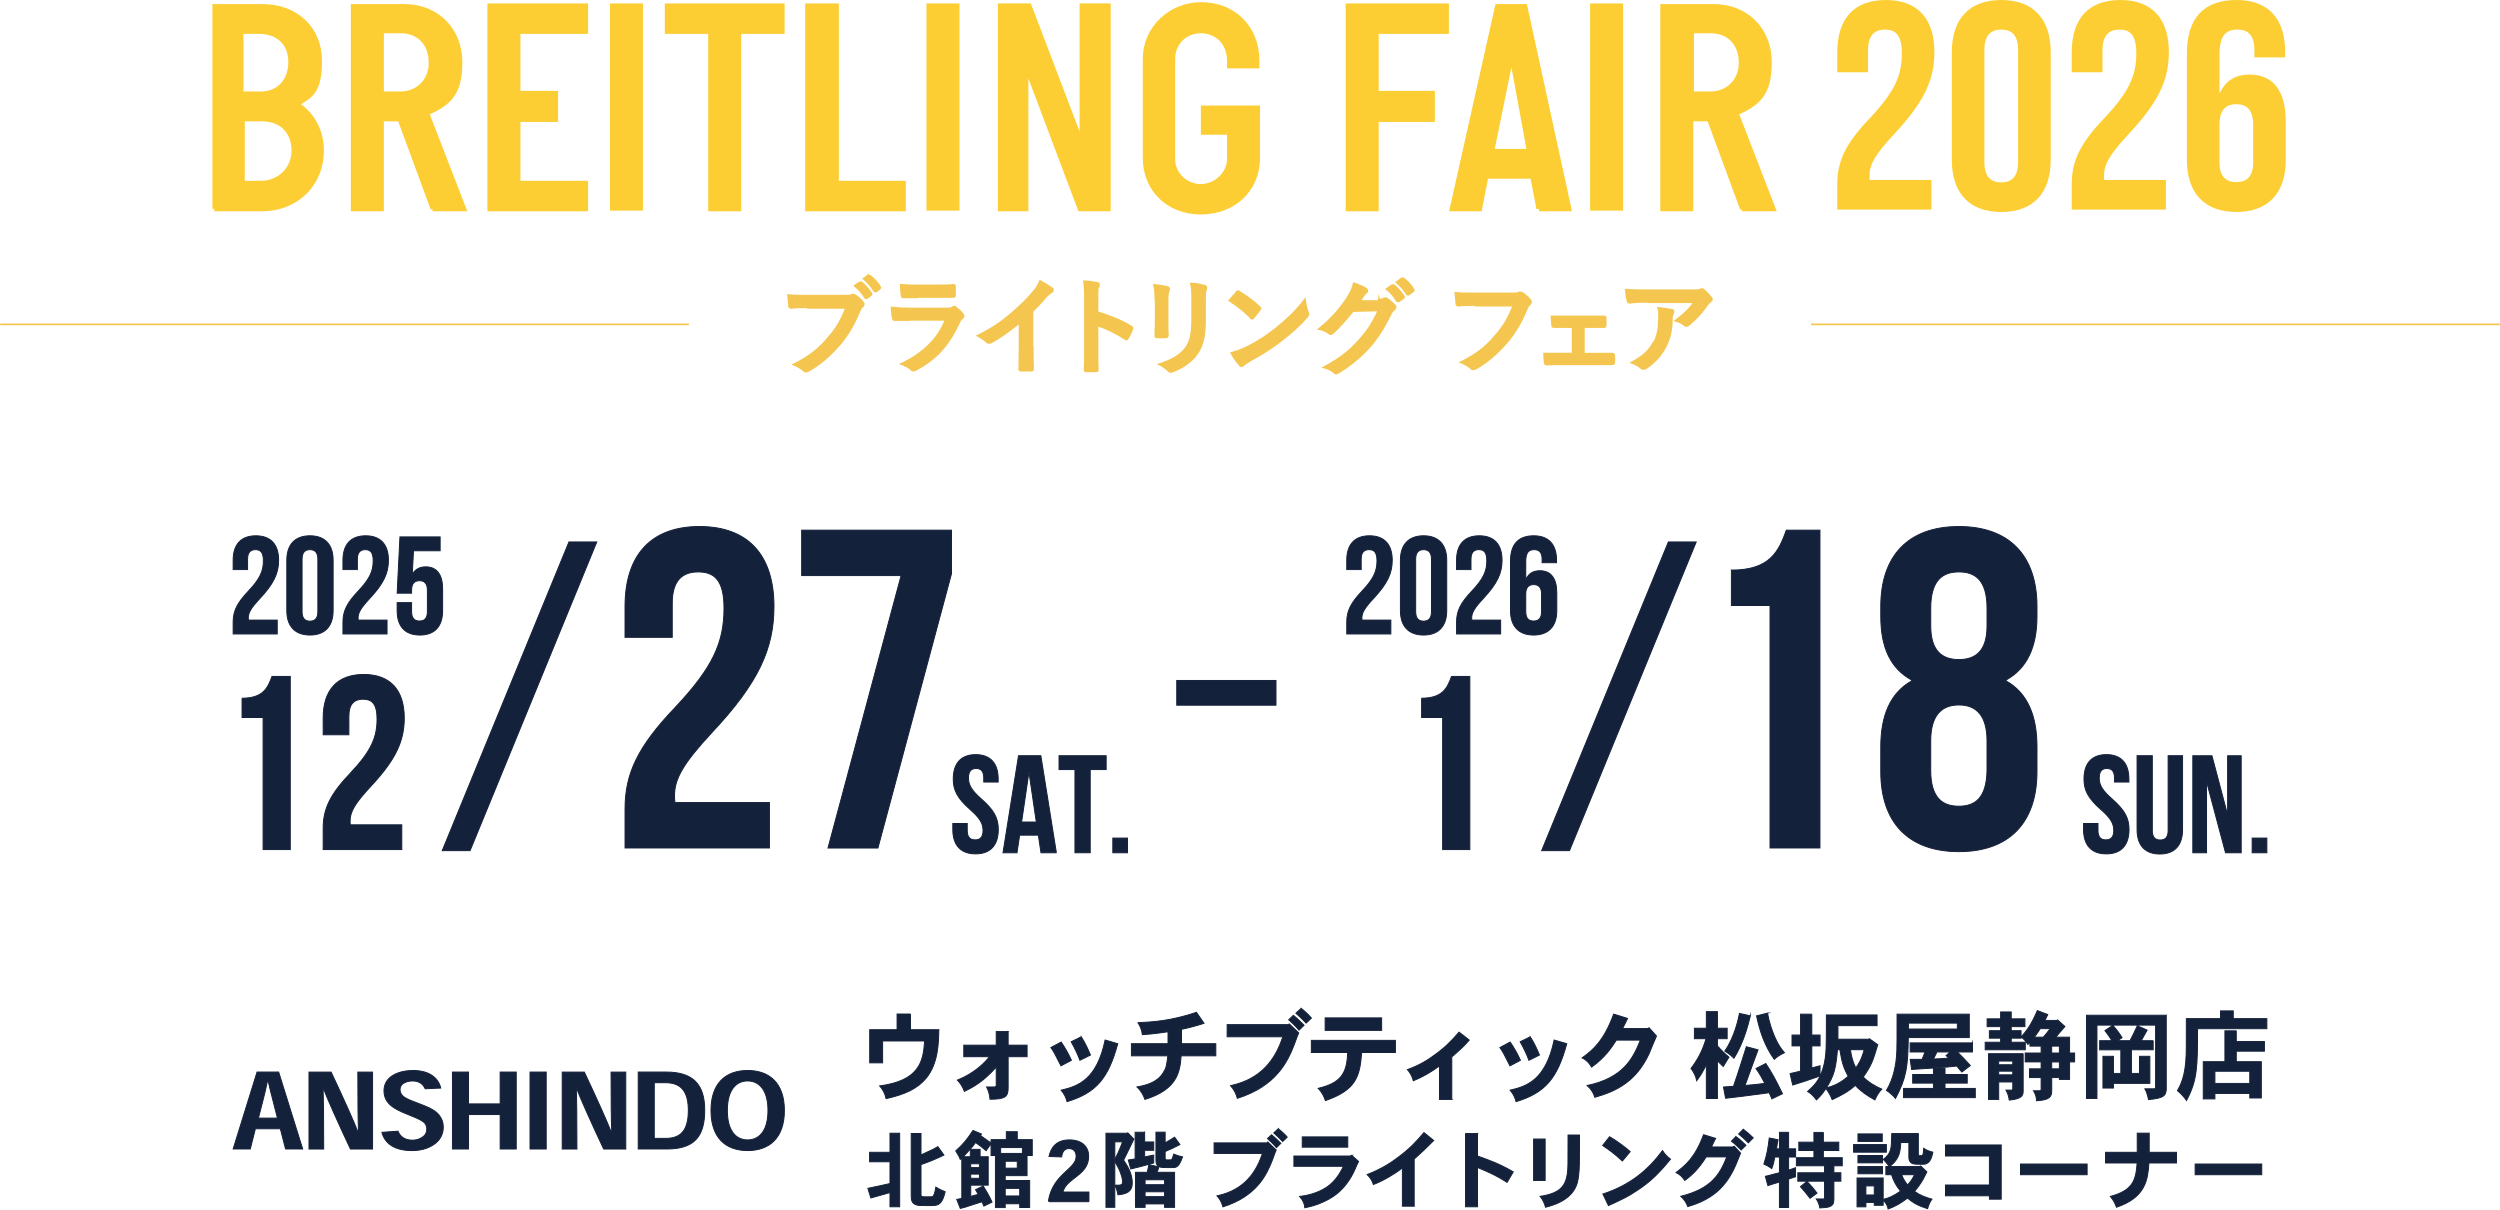 <?xml version="1.0" encoding="UTF-8"?><svg id="_レイヤー_2" xmlns="http://www.w3.org/2000/svg" viewBox="0 0 1268.62 613.86"><defs><style>.cls-1{fill:#f4c64f;}.cls-1,.cls-2{stroke:#f4c64f;stroke-width:.9px;}.cls-1,.cls-3,.cls-4{stroke-miterlimit:10;}.cls-2{fill:none;stroke-linecap:round;stroke-linejoin:round;}.cls-3{fill:#14213a;stroke:#14213a;stroke-width:.5px;}.cls-5,.cls-4{fill:#fcce34;}.cls-4{stroke:#fcce34;stroke-width:2.5px;}</style></defs><g id="_レイヤー_2-2"><path class="cls-3" d="M122.83,354.3c10.67,0,13.05-5.15,15.18-11.04h9.29v87.84h-13.8v-67.01h-10.67v-9.79Z"/><path class="cls-3" d="M184.19,354.8c-4.39,0-7.15,2.38-7.15,8.66v9.41h-13.05v-8.53c0-14.05,7.03-22.09,20.58-22.09s20.58,8.03,20.58,22.09c0,11.67-4.27,21.08-17.07,34.76-8.16,8.78-10.42,12.92-10.42,17.57,0,.63,0,1.25.13,1.88h26.1v12.55h-39.9v-10.79c0-9.79,3.51-17.19,13.8-27.98,10.54-11.17,13.55-18.07,13.55-27.48,0-7.91-2.76-10.04-7.15-10.04Z"/><path class="cls-3" d="M129.64,278.91c-2.46,0-4.01,1.34-4.01,4.85v5.28h-7.32v-4.78c0-7.88,3.94-12.38,11.54-12.38s11.54,4.5,11.54,12.38c0,6.54-2.39,11.82-9.57,19.49-4.57,4.92-5.84,7.25-5.84,9.85,0,.35,0,.7.07,1.06h14.63v7.04h-22.37v-6.05c0-5.49,1.97-9.64,7.74-15.69,5.91-6.26,7.6-10.13,7.6-15.41,0-4.43-1.55-5.63-4.01-5.63Z"/><path class="cls-3" d="M145.54,284.26c0-7.88,4.15-12.38,11.75-12.38s11.75,4.5,11.75,12.38v25.61c0,7.88-4.15,12.38-11.75,12.38s-11.75-4.5-11.75-12.38v-25.61ZM153.28,310.36c0,3.52,1.55,4.85,4.01,4.85s4.01-1.34,4.01-4.85v-26.59c0-3.52-1.55-4.85-4.01-4.85s-4.01,1.34-4.01,4.85v26.59Z"/><path class="cls-3" d="M185.36,278.91c-2.46,0-4.01,1.34-4.01,4.85v5.28h-7.32v-4.78c0-7.88,3.94-12.38,11.54-12.38s11.54,4.5,11.54,12.38c0,6.54-2.39,11.82-9.57,19.49-4.57,4.92-5.84,7.25-5.84,9.85,0,.35,0,.7.07,1.06h14.63v7.04h-22.37v-6.05c0-5.49,1.97-9.64,7.74-15.69,5.91-6.26,7.6-10.13,7.6-15.41,0-4.43-1.55-5.63-4.01-5.63Z"/><path class="cls-3" d="M208.86,305.79v4.57c0,3.52,1.55,4.78,4.01,4.78s4.01-1.27,4.01-4.78v-10.83c0-3.52-1.55-4.85-4.01-4.85s-4.01,1.34-4.01,4.85v1.48h-7.32l1.41-28.56h20.4v7.03h-13.51l-.63,11.75h.14c1.41-2.32,3.59-3.59,6.68-3.59,5.7,0,8.58,4.01,8.58,11.26v10.97c0,7.88-3.94,12.38-11.54,12.38s-11.54-4.5-11.54-12.38v-4.08h7.32Z"/><path class="cls-3" d="M354.26,290.22c-8.06,0-13.13,4.38-13.13,15.9v17.28h-23.96v-15.67c0-25.81,12.9-40.55,37.79-40.55s37.79,14.75,37.79,40.55c0,21.43-7.83,38.71-31.34,63.82-14.98,16.13-19.12,23.73-19.12,32.26,0,1.15,0,2.3.23,3.46h47.93v23.04h-73.27v-19.82c0-17.97,6.45-31.57,25.34-51.38,19.35-20.51,24.88-33.18,24.88-50.46,0-14.52-5.07-18.43-13.13-18.43Z"/><path class="cls-3" d="M482.83,269.03v22.12l-37.33,139.17h-25.34l37.1-138.25h-50.46v-23.04h76.03Z"/><path class="cls-3" d="M721.39,354.3c10.67,0,13.05-5.15,15.18-11.04h9.29v87.84h-13.8v-67.01h-10.67v-9.79Z"/><path class="cls-3" d="M694.74,278.91c-2.46,0-4.01,1.34-4.01,4.85v5.28h-7.32v-4.78c0-7.88,3.94-12.38,11.54-12.38s11.54,4.5,11.54,12.38c0,6.54-2.39,11.82-9.57,19.49-4.57,4.92-5.84,7.25-5.84,9.85,0,.35,0,.7.07,1.06h14.63v7.04h-22.37v-6.05c0-5.49,1.97-9.64,7.74-15.69,5.91-6.26,7.6-10.13,7.6-15.41,0-4.43-1.55-5.63-4.01-5.63Z"/><path class="cls-3" d="M710.64,284.26c0-7.88,4.15-12.38,11.75-12.38s11.75,4.5,11.75,12.38v25.61c0,7.88-4.15,12.38-11.75,12.38s-11.75-4.5-11.75-12.38v-25.61ZM718.38,310.36c0,3.52,1.55,4.85,4.01,4.85s4.01-1.34,4.01-4.85v-26.59c0-3.52-1.55-4.85-4.01-4.85s-4.01,1.34-4.01,4.85v26.59Z"/><path class="cls-3" d="M750.46,278.91c-2.46,0-4.01,1.34-4.01,4.85v5.28h-7.32v-4.78c0-7.88,3.94-12.38,11.54-12.38s11.54,4.5,11.54,12.38c0,6.54-2.39,11.82-9.57,19.49-4.57,4.92-5.84,7.25-5.84,9.85,0,.35,0,.7.07,1.06h14.63v7.04h-22.37v-6.05c0-5.49,1.97-9.64,7.74-15.69,5.91-6.26,7.6-10.13,7.6-15.41,0-4.43-1.55-5.63-4.01-5.63Z"/><path class="cls-3" d="M766.5,284.68c0-8.3,3.8-12.8,11.82-12.8,7.6,0,11.54,4.5,11.54,12.38v1.27h-7.32v-1.76c0-3.52-1.55-4.85-4.01-4.85-2.74,0-4.29,1.34-4.29,6.05v8.93h.14c1.34-2.81,3.59-4.29,7.03-4.29,5.7,0,8.58,4.01,8.58,11.26v9c0,7.88-4.15,12.38-11.75,12.38s-11.75-4.5-11.75-12.38v-25.19ZM774.24,301.5v8.86c0,3.52,1.55,4.78,4.01,4.78s4.01-1.27,4.01-4.78v-8.86c0-3.52-1.55-4.85-4.01-4.85s-4.01,1.34-4.01,4.85Z"/><path class="cls-3" d="M846.61,275.01h14.13s-64.3,156.64-64.3,156.64h-14.13s64.3-156.64,64.3-156.64Z"/><path class="cls-3" d="M288.71,275.01h14.13s-64.3,156.64-64.3,156.64h-14.13s64.3-156.64,64.3-156.64Z"/><path class="cls-3" d="M878.6,289.3c19.59,0,23.96-9.45,27.88-20.28h17.05v161.29h-25.34v-123.04h-19.59v-17.97Z"/><path class="cls-3" d="M994.03,432.16c-25.58,0-39.63-14.75-39.63-40.55v-12.67c0-15.44,4.61-27.19,15.67-33.41v-.46c-10.6-5.76-15.67-16.36-15.67-32.26v-5.07c0-25.81,14.06-40.55,39.63-40.55s39.63,14.75,39.63,40.55v5.07c0,15.9-5.3,26.5-15.67,32.26v.46c11.06,6.22,15.67,17.97,15.67,33.41v12.67c0,25.81-14.06,40.55-39.63,40.55ZM979.75,317.64c0,12.9,5.99,17.05,14.29,17.05s14.28-4.15,14.28-17.05v-8.99c0-14.52-6.22-18.43-14.28-18.43s-14.29,3.92-14.29,18.43v8.99ZM994.03,409.11c8.06,0,14.05-3.92,14.28-18.2v-14.98c0-12.67-5.3-18.2-14.28-18.2s-14.29,5.53-14.29,18.2v14.98c0,14.29,6.22,18.2,14.29,18.2Z"/><path class="cls-3" d="M597.14,345.3h50.35v12.55h-50.35v-12.55Z"/><path class="cls-3" d="M495.12,382.93c7.53,0,11.4,4.5,11.4,12.38v1.55h-7.32v-2.04c0-3.52-1.41-4.85-3.87-4.85s-3.87,1.34-3.87,4.85,1.55,6.26,6.61,10.69c6.47,5.7,8.51,9.78,8.51,15.41,0,7.88-3.94,12.38-11.54,12.38s-11.54-4.5-11.54-12.38v-3.03h7.32v3.52c0,3.52,1.55,4.78,4.01,4.78s4.01-1.27,4.01-4.78-1.55-6.26-6.61-10.69c-6.47-5.7-8.51-9.78-8.51-15.41,0-7.88,3.87-12.38,11.4-12.38Z"/><path class="cls-3" d="M536.06,432.73h-7.81l-1.34-8.93h-9.5l-1.34,8.93h-7.1l7.88-49.24h11.33l7.88,49.24ZM518.41,417.12h7.46l-3.66-24.9h-.14l-3.66,24.9Z"/><path class="cls-3" d="M537.4,383.49h23.92v7.03h-8.09v42.21h-7.74v-42.21h-8.09v-7.03Z"/><path class="cls-3" d="M572.16,425.28v7.46h-7.46v-7.46h7.46Z"/><path class="cls-3" d="M1068.91,382.93c7.53,0,11.4,4.5,11.4,12.38v1.55h-7.32v-2.04c0-3.52-1.41-4.85-3.87-4.85s-3.87,1.34-3.87,4.85,1.55,6.26,6.61,10.69c6.47,5.7,8.51,9.78,8.51,15.41,0,7.88-3.94,12.38-11.54,12.38s-11.54-4.5-11.54-12.38v-3.03h7.32v3.52c0,3.52,1.55,4.78,4.01,4.78s4.01-1.27,4.01-4.78-1.55-6.26-6.61-10.69c-6.47-5.7-8.51-9.78-8.51-15.41,0-7.88,3.87-12.38,11.4-12.38Z"/><path class="cls-3" d="M1092.19,383.49v37.99c0,3.52,1.55,4.78,4.01,4.78s4.01-1.27,4.01-4.78v-37.99h7.32v37.5c0,7.88-3.94,12.38-11.54,12.38s-11.54-4.5-11.54-12.38v-37.5h7.74Z"/><path class="cls-3" d="M1119.84,397.07h-.14v35.67h-6.96v-49.24h9.71l7.81,29.48h.14v-29.48h6.89v49.24h-7.95l-9.5-35.67Z"/><path class="cls-3" d="M1150.31,425.28v7.46h-7.46v-7.46h7.46Z"/><path class="cls-3" d="M129.6,572.78l-2.6,10.28h-8.69l12.13-39.05h10.97l12.19,39.05h-8.69l-2.65-10.28h-12.66ZM138.39,558c-.74-2.97-1.54-5.78-2.28-9.32h-.42c-.69,3.5-1.43,6.46-2.17,9.38l-2.38,9.32h9.64l-2.38-9.38Z"/><path class="cls-3" d="M181.95,574.64c-.27-5.3-.37-15.58-.37-30.62h7.47v39.05h-11.23c-7.1-15.15-11.66-25.43-13.67-30.62h-.21c.21,5.25.32,15.52.32,30.62h-7.47v-39.05h11.23c7.1,15.05,11.66,25.38,13.72,30.62h.21Z"/><path class="cls-3" d="M215.76,552.49c-.9-2.01-2.7-3.97-6.41-3.97-1.85,0-3.71.53-4.87,1.38-.95.74-1.48,1.75-1.48,3.02,0,1.75,1.01,3.23,2.81,4.24,1.8,1.01,3.39,1.59,7.47,3.13,3.87,1.48,6.15,2.54,8,4.03,2.01,1.7,3.66,4.19,3.66,7.63,0,2.91-1.11,5.88-3.76,8.05-2.54,2.07-6.41,3.87-12.08,3.87-9.38,0-13.93-3.97-15.31-9.27l8.16-.58c1.01,2.49,3.23,4.56,7.26,4.56,2.7,0,4.5-.95,5.72-1.96,1.11-.9,1.64-2.23,1.64-3.6,0-1.96-.85-3.29-2.38-4.19-1.38-.9-3.13-1.64-7.05-3.23-4.08-1.64-6.52-2.81-8.37-4.29-1.96-1.54-3.92-3.92-3.92-7.74,0-2.81,1.11-5.35,3.55-7.21,2.54-1.85,6.15-3.13,11.28-3.13,8.16,0,12.72,3.76,13.99,8.9l-7.89.37Z"/><path class="cls-3" d="M261.96,583.06h-8.16v-17.48h-16.05v17.48h-8.16v-39.05h8.16v16.16h16.05v-16.16h8.16v39.05Z"/><path class="cls-3" d="M268.96,583.06v-39.05h8.21v39.05h-8.21Z"/><path class="cls-3" d="M310.45,574.64c-.27-5.3-.37-15.58-.37-30.62h7.47v39.05h-11.23c-7.1-15.15-11.66-25.43-13.67-30.62h-.21c.21,5.25.32,15.52.32,30.62h-7.47v-39.05h11.23c7.1,15.05,11.66,25.38,13.72,30.62h.21Z"/><path class="cls-3" d="M323.86,583.06v-39.05h14.25c13.46,0,19.5,6.2,19.5,19.34s-5.09,19.71-19.23,19.71h-14.52ZM337.9,577.66c7.36,0,11.39-3.81,11.39-14.15,0-8.74-2.97-14.09-11.5-14.09h-5.78v28.24h5.88Z"/><path class="cls-3" d="M360.79,563.46c0-13.93,7.63-20.24,18.6-20.24s18.65,6.3,18.65,20.29-7.68,20.35-18.65,20.35-18.6-6.31-18.6-20.35v-.05ZM379.33,548.52c-5.25,0-10.23,3.87-10.23,14.99s4.98,14.94,10.28,14.94,10.33-3.87,10.33-14.94-5.03-14.99-10.33-14.99h-.05Z"/><path class="cls-3" d="M462.02,514.54v7.98h14.39c-.15,7.04-.35,16.95-6.26,24.39-4.48,5.52-10.99,8.47-20.5,10.59-.49-2.32-1.58-4.63-3.25-6.45,19.8-2.66,22.22-12.02,22.76-22.81h-21.28v11.09h-6.55v-16.8h13.89v-7.98h6.8Z"/><path class="cls-3" d="M511.58,523.46v6.9h9.61v5.86h-9.61v15.91c0,4.53-1.72,5.67-9.21,5.67-.15-2.17-.69-4.19-1.72-6.21h3.84c.79,0,1.04-.39,1.04-.99v-9.11c-6.01,6.8-11.13,9.95-16.16,12.32-.74-1.97-1.87-4.04-3.55-5.71,8.87-3.55,14.04-9.02,16.31-11.87h-13.06v-5.86h16.46v-6.9h6.06Z"/><path class="cls-3" d="M538.48,528.78c2.02,2.91,3.7,5.96,5.22,9.26l-5.32,2.81c-3.3-6.55-3.7-7.34-5.12-9.26l5.22-2.81ZM567.2,529.62c-4.73,17.49-10.89,24.93-25.72,29.41-.54-1.97-1.28-3.79-3.01-5.81,8.42-1.97,18.08-5.12,22.32-25.47l6.4,1.87ZM548.68,526.12c1.92,2.96,3.35,6.11,4.68,9.26l-5.37,2.66c-1.13-2.96-1.82-4.63-4.43-9.41l5.12-2.51Z"/><path class="cls-3" d="M599.57,529.62h17.39v6.16h-17.59c-.59,8.13-1.92,17.05-18.38,22.12-.69-2.02-1.92-4.38-4.04-6.31,5.17-.99,10.49-2.41,13.45-7.44,1.43-2.31,1.58-3.25,2.22-8.37h-18.48v-6.16h18.57v-6.06c-2.17.34-7.14,1.08-13.01,1.48-.25-2.17-1.03-4.24-2.22-6.06,8.18-.44,16.7-.94,29.66-5.27l3.84,5.57c-3.79,1.23-7.69,2.27-11.43,3.05v7.29Z"/><path class="cls-3" d="M654.25,519.57l4.78,4.58c-.49.89-1.87,4.98-2.22,5.81-3.5,8.97-9.26,21.14-28.92,27.39-.64-2.27-1.58-4.38-3.45-6.45,3.7-.84,12.27-2.81,19.16-10.94,3.4-4.04,5.72-8.82,7.39-13.84h-28.28v-6.16h30.99l.54-.39ZM659.18,522.77c-1.38-1.72-3.35-3.6-5.22-5.32l2.36-2.22c1.92,1.53,3.74,3.3,5.42,5.03l-2.56,2.51ZM660.26,511.69c1.82,1.43,3.7,3.15,5.22,4.93l-2.66,2.56c-1.53-1.63-3.4-3.4-5.22-5.02l2.66-2.46Z"/><path class="cls-3" d="M708.1,527.94v6.16h-17.14c-.84,12.27-2.96,19.07-18.38,24.39-.69-2.12-1.87-4.38-3.65-6.21,11.08-2.66,14.63-7.14,14.93-18.18h-18.43v-6.16h42.66ZM701.11,516.51v6.36h-28.67v-6.36h28.67Z"/><path class="cls-3" d="M736.72,557.9h-6.26v-17c-4.29,3.1-8.18,5.42-13.25,7.54-.49-1.87-1.48-3.94-3.01-5.67,6.7-2.46,10.59-4.98,15.62-8.77,2.96-2.27,5.91-4.83,10.59-10.25l5.17,4.04c-2.56,3.01-5.57,5.71-8.87,8.52v21.58Z"/><path class="cls-3" d="M766.33,528.78c2.02,2.91,3.7,5.96,5.22,9.26l-5.32,2.81c-3.3-6.55-3.7-7.34-5.12-9.26l5.22-2.81ZM795.05,529.62c-4.73,17.49-10.89,24.93-25.72,29.41-.54-1.97-1.28-3.79-3.01-5.81,8.42-1.97,18.08-5.12,22.32-25.47l6.4,1.87ZM776.53,526.12c1.92,2.96,3.35,6.11,4.68,9.26l-5.37,2.66c-1.13-2.96-1.82-4.63-4.43-9.41l5.12-2.51Z"/><path class="cls-3" d="M836.04,521.93l.79-.39,3.74,4.19c-.69,1.38-3.2,7.69-3.74,8.97-6.31,13.45-15.62,18.82-27.54,22.12-.59-2.12-1.97-4.29-3.89-5.96,18.57-3.94,23.35-13.94,27-23.06h-12.17c-2.51,3.84-5.62,8.72-12.56,13.7-1.03-1.82-2.56-3.6-4.83-4.68,5.62-3.99,11.18-8.92,16.01-22.22l7.05,2.22c-.79,1.63-1.58,3.3-2.51,5.12h12.66Z"/><path class="cls-3" d="M871.51,513.36v8.42h4.93v5.32h-4.93v3.6c1.72,2.07,3.84,4.09,5.86,5.76-.94,1.58-2.12,3.3-2.91,4.73-1.04-.94-2.02-1.92-2.96-2.96v19.21h-5.62v-17.19c-1.87,3.69-2.61,5.07-4.88,8.13-.39-2.27-1.72-4.68-2.91-6.21,3.2-4.14,5.81-8.82,7.64-15.08h-5.91v-5.32h6.06v-8.42h5.62ZM899.15,557.6l-1.38-3.1c-14.14,1.87-15.67,2.12-22.12,2.81l-1.08-5.71,5.07-.35c1.63-4.63,2.46-7.29,3.3-9.9.94-3.01,1.87-5.86,3.25-10.2l5.91,1.58c-.1.25-5.47,14.83-6.6,18.08,3.25-.25,6.7-.59,10.05-1.03-1.18-2.32-2.61-4.98-4.48-7.54l4.98-2.56c3.06,4.68,4.83,7.83,8.47,15.32l-5.37,2.61ZM888.21,515.48c-1.13,4.73-3.55,13.99-8.33,21.53-1.33-1.38-3.01-2.66-4.63-3.65,5.07-7.29,6.95-16.65,7.44-19.11l5.52,1.23ZM896.93,514.1c.69,3.99,2.17,9.26,4.83,14.53.74,1.43,1.63,3.06,3.74,5.57-1.82.84-3.7,1.97-5.17,3.35-4.93-6.95-7.39-14.44-8.97-22.07l5.57-1.38Z"/><path class="cls-3" d="M919.4,514.64v10.59h4.19v5.52h-4.19v11.18c1.28-.35,2.76-.79,4.19-1.13l-.05,5.22c-7.54,2.61-7.93,2.76-13.84,4.58l-1.33-5.81c1.97-.39,3.6-.84,5.32-1.28v-12.76h-4.34v-5.52h4.34v-10.59h5.71ZM952.85,530.16c-2.41,8.03-2.96,10.1-7.34,16.36,2.71,2.81,6.26,4.78,9.41,6.16-1.38,1.38-2.56,3.25-3.5,5.47-3.5-1.87-7.05-4.24-9.95-7.39-3.45,3.2-7.88,5.47-11.73,7.24-.64-1.68-1.43-3.25-3.15-5.67-1.53,2.31-2.86,3.99-4.83,5.81-1.13-1.58-2.56-3.1-4.48-4.29,4.29-3.84,6.6-6.55,8.38-13.84,1.13-5.47,1.13-7.44,1.13-24.98h25.72v5.42h-19.85v6.9h15.52l.44-.25,4.24,3.05ZM932.4,532.67c-.74,9.36-1.72,13.2-5.62,19.41,3.65-1.04,6.75-2.17,11.09-5.91-2.36-4.29-3.2-7.09-4.24-13.5h-1.23ZM939.01,532.67c.39,2.86.99,6.01,2.76,9.21,1.28-1.77,2.91-4.29,4.19-9.21h-6.95Z"/><path class="cls-3" d="M999.31,514.64v11.87h-30.94c-.25,14.78-.89,20.25-6.5,30.89-1.33-1.63-3.01-3.01-4.58-4.09,3.35-5.52,5.03-12.66,5.27-20.2.1-2.51.1-6.45.1-18.47h36.65ZM986.99,542.23v3.01h11.28v4.38h-11.28v2.71h15.37v4.68h-36.41v-4.68h15.17v-2.71h-10.54v-4.38h10.54v-3.01h5.86ZM968.42,519.17v3.01h24.83v-3.01h-24.83ZM1000.93,529.18v4.63h-7.69c2.76,2.71,3.79,3.74,6.6,6.9l-4.29,3.3c-.89-.94-1.72-2.02-2.56-3.05-4.63.54-7.29.74-10.15.89-3.65.25-7.54.49-12.81.84l-.69-5.12h6.01c.54-1.18.99-2.51,1.48-3.74h-7.54v-4.63h31.63ZM987.53,535.63l2.12-1.82h-6.75c-.54,1.08-1.08,2.31-1.77,3.6,2.51-.1,4.98-.25,7.78-.49l-1.38-1.28Z"/><path class="cls-3" d="M1020.59,513.51v3.5h6.95v3.94h-6.95v2.07h4.98v3.79h-4.98v2.07h7.14v3.84h-20.35v-3.84h7.83v-2.07h-5.71v-3.79h5.71v-2.07h-6.85v-3.94h6.85v-3.5h5.37ZM1026.65,534.69v18.67c0,2.17-.05,4.24-7.05,4.88-.3-2.02-.79-3.55-1.67-5.07h2.66c.54,0,.79-.25.79-.79v-3.35h-7.14v8.87h-5.17v-23.21h17.59ZM1014.23,538.44v1.87h7.14v-1.87h-7.14ZM1014.23,543.56v1.87h7.14v-1.87h-7.14ZM1043.69,517.8l.44-.25,3.7,3.35c-1.38,1.53-4.09,4.78-4.63,5.42h7v8.03h2.56v4.53h-2.56v8.87h-5.17v-.94h-3.89v6.7c0,3.01-.99,4.68-7.69,5.07,0-1.77-.64-3.55-1.53-5.07h3.05c.49,0,.79-.25.79-.64v-6.06h-5.91v-4.43h5.91v-3.5h-8.08v-4.53h8.08v-3.5h-5.67v-1.97l-1.04,1.13c-.89-1.48-1.97-2.71-3.4-3.79,3.01-3.5,5.07-6.16,8.18-13.4l5.32,2.02c-.44.99-1.04,2.12-1.43,2.96h5.96ZM1035.37,521.98c-.59.94-2.36,3.4-3.05,4.34h4.53c1.23-1.38,1.48-1.68,3.55-4.34h-5.03ZM1041.13,530.85v3.5h3.89v-3.5h-3.89ZM1041.13,538.88v3.5h3.89v-3.5h-3.89Z"/><path class="cls-3" d="M1099.27,515.18v37.34c-.15,3.5-1.18,4.73-9.02,5.47-.35-1.77-.89-3.84-1.82-5.47h4.68c.49,0,.74-.25.74-.79v-31.53h-29.76v37.25h-5.32v-42.27h40.5ZM1092.62,528.09v4.63h-11.04v11.97h4.09v-8.67h5.27v13.75h-18.48v2.36h-5.32v-16.11h5.32v8.67h3.75v-11.97h-10.74v-4.63h6.16c-.94-1.72-2.22-3.5-3.5-5.12l4.04-2.66c2.12,2.41,3.55,4.38,4.68,6.26l-2.36,1.53h6.4c1.33-2.56,2.51-4.98,3.7-7.59l4.98,2.22c-1.03,1.87-1.97,3.55-3.01,5.37h6.06Z"/><path class="cls-3" d="M1133.26,512.97v3.94h17.05v5.12h-35.18c0,19.41-.05,25.91-5.57,36.41-1.38-1.92-2.81-3.5-4.63-4.98,1.58-2.81,4.09-7.34,4.43-18.13.05-1.48.1-3.3.1-18.43h17.34v-3.94h6.45ZM1134.79,523.07v5.47h14.29v4.88h-14.29v5.32h12.71v18.43h-5.86v-2.31h-17.69v2.76h-5.91v-18.87h10.99v-15.67h5.76ZM1123.95,543.61v6.16h17.69v-6.16h-17.69Z"/><path class="cls-3" d="M456.54,575.06v37.3h-4.92v-7.19c-3.25.9-6.46,1.84-9.71,2.74l-1.5-4.88c1.58-.38,9.45-2.05,11.21-2.44v-11.04h-10.35v-4.83h10.35v-9.67h4.92ZM467.36,575.19v10.87c2.18-1.03,3.34-1.54,4.45-2.05,1.11-.47,2.14-.98,4.11-2.14l3.08,4.28c-5.6,2.61-6.25,2.87-11.64,4.83v15.1c0,.94.21,1.24,1.75,1.24h2.61c1.33,0,1.67,0,1.97-.56.64-1.11.94-2.87,1.2-4.36,1.63,1.03,3.08,1.71,4.75,2.35-1.58,6.46-3.38,7.02-7.1,7.02-5.99,0-6.12,0-7.23-.26-2.65-.64-2.91-2.74-2.91-4.36v-31.96h4.96Z"/><path class="cls-3" d="M488.06,587.68l-.77.64c-.6-1.58-1.33-2.82-2.31-4.28,4.32-3.85,6.03-6.33,8.77-10.39l4.28,1.8-.47.81c1.8,1.24,3.34,2.35,5.35,3.76v-1.71h7.74v-4.02h5.56v4.02h7.61v8.04h-2.65v10.22h-11.08v2.48h12.41v13.69h-5.05v-1.88h-7.36v1.93h-4.96v-26.44h-2.22v-5.99l-2.52,3.55c-1.88-1.67-3.72-3.04-5.35-4.15-1.8,2.44-1.93,2.57-6.2,7.23h3.55v-3.76h4.96v3.76h4.11v14.42h-8.86v5.69c1.37-.34,2.87-.73,3.81-1.03l-1.37-2.35,3.89-1.88c1.33,2.14,2.87,4.62,4.49,8.17l-4.15,2.01-.98-2.18c-2.14.68-3.34,1.07-4.32,1.37-4.41,1.46-4.92,1.63-6.67,2.01l-1.8-4.58,2.57-.51v-20.45ZM492.59,590.55v1.93h4.41v-1.93h-4.41ZM492.59,595.81v2.1h4.41v-2.1h-4.41ZM507.78,582.33v2.99h11.04v-2.99h-11.04ZM510.09,589.27v3.51h6.12v-3.51h-6.12ZM510.09,603.04v3.85h7.36v-3.85h-7.36Z"/><path class="cls-3" d="M552.58,609.8h-20.06l-.51-.39c2.22-13.77,14.07-16.08,14.07-22.54,0-1.84-.73-4.02-3.64-4.02-2.35,0-3.38,1.75-3.72,4.23l-6.42-.21c.9-4.11,3.42-8.43,10.31-8.43s9.84,3.89,9.84,8.26c0,9.84-11.16,10.87-13.09,18.18h13.22v4.92Z"/><path class="cls-3" d="M567.85,601.41c1.03-.04,1.8-.34,1.8-1.67,0-1.97-.86-4.02-1.24-5.13-.39-.9-.81-1.97-2.7-5.39v23.44h-4.49v-37.6h10.52l.56-.21,3.08,3.17c-1.63,3.46-3.29,6.76-5.22,10.69,1.8,2.74,4.41,6.67,4.41,11.55,0,4.36-2.74,5.65-7.27,6.03-.26-1.41-.56-2.74-1.37-4.88h1.93ZM565.71,588.41c1.41-2.78,2.1-4.15,3.93-8.98h-3.93v8.98ZM580.85,574.55v4.92h4.62v4.24h-4.62v3.38c1.41-.34,2.87-.56,4.62-.94l-.04,4.02c-3.85,1.07-5.73,1.54-7.32,1.97-1.28.3-2.48.56-4.32,1.03l-1.24-4.53,3.46-.56v-13.52h4.83ZM596.04,594.87v17.8h-5.09v-1.75h-9.88v1.75h-4.88v-17.8h5.95c.26-1.11.6-2.4.86-3.81l5.13,1.03c-.26.94-.6,1.84-1.03,2.78h8.94ZM581.07,598.68v2.48h9.88v-2.48h-9.88ZM581.07,604.75v2.48h9.88v-2.48h-9.88ZM591.25,574.55v5.39c1.58-.86,3.25-1.88,4.79-2.87l2.7,3.72c-2.14,1.16-5.05,2.57-7.49,3.55v3.29c0,.94.47.94.81.94h1.67c.47,0,.68,0,.94-.3.21-.3.43-.81.94-2.61,1.37.56,2.82,1.07,4.49,1.41-1.84,4.88-2.82,5.43-5.13,5.43-.98-.04-2.7-.04-3.76-.04-1.93,0-4.62,0-4.62-3.51v-14.42h4.66Z"/><path class="cls-3" d="M643.46,579.6l4.15,3.98c-.43.77-1.63,4.32-1.93,5.05-3.04,7.79-8.04,18.35-25.11,23.79-.56-1.97-1.37-3.81-2.99-5.6,3.21-.73,10.65-2.44,16.64-9.5,2.95-3.51,4.96-7.66,6.42-12.02h-24.56v-5.35h26.91l.47-.34ZM647.73,582.38c-1.2-1.5-2.91-3.12-4.53-4.62l2.05-1.93c1.67,1.33,3.25,2.87,4.71,4.36l-2.22,2.18ZM648.67,572.75c1.58,1.24,3.21,2.74,4.53,4.28l-2.31,2.22c-1.33-1.41-2.95-2.95-4.53-4.36l2.31-2.14Z"/><path class="cls-3" d="M685.93,586.27l3.46,3.12c-.9,1.71-1.28,2.78-1.63,3.59-5.13,11.85-12.83,15.36-16.68,17.11-3.29,1.5-5.73,2.1-8.94,2.78-.13-1.84-.98-3.94-2.65-5.73,7.1-.81,11.55-3.29,13.48-4.53,3.29-2.18,6.33-5.52,8.73-10.78h-25.11v-5.22h28.62l.73-.34ZM683.92,576.9v5.22h-23.1v-5.22h23.1Z"/><path class="cls-3" d="M717.63,612.07h-5.99v-19.42c-3.38,2.74-9.58,6.5-14.72,8.43-.47-1.8-1.71-3.68-3.17-5.05,8.13-3.12,13.13-6.8,15.87-8.86,6.46-4.83,9.41-8.3,12.96-12.45l4.96,4.02c-4.53,4.53-5.09,5.09-9.92,9.41v23.91Z"/><path class="cls-3" d="M749.76,575.23v11.38c6.5,2.35,11.12,3.98,18.14,8.04l-3.12,5.35c-4.71-3.08-8.77-4.96-15.01-7.57v19.94h-6.08v-37.13h6.08Z"/><path class="cls-3" d="M784.08,578.01v21.05h-5.86v-21.05h5.86ZM801.53,575.96c0,14.93-.04,16.6-.43,20.19-.3,2.95-.9,6.33-3.64,9.45-3.38,3.98-8.9,5.95-13.18,7.02-.47-1.88-1.37-3.89-2.74-5.52,11.46-1.8,14.12-5.95,14.12-17.11.04-1.16.04-2.61.04-14.03h5.82Z"/><path class="cls-3" d="M823.27,589.14c-3.81-3.47-6.2-5.31-10.01-7.87l3.51-4.45c3.98,2.31,7.74,5.18,10.48,7.57l-3.98,4.75ZM813.39,605.91c13.6-4.49,22.63-11.81,30.25-22.03,1.11,1.71,2.35,3.12,4.06,4.32-5.65,6.93-10.05,11.38-16.86,15.83-4.92,3.25-6.2,3.85-14.63,7.74l-2.82-5.86Z"/><path class="cls-3" d="M879.31,582.03l.69-.38,3.25,3.51c-.64,1.58-.98,2.52-1.33,3.29-4.75,12.41-11.55,19.81-25.45,23.83-.68-1.84-1.84-3.68-3.55-5.22,15.4-3.81,19.85-11.04,23.32-19.98h-10.44c-3.76,5.99-7.1,9.2-10.87,11.94-1.07-1.63-2.44-3.04-4.41-4.02,4.53-3.51,9.58-7.36,13.95-19.21l6.12,1.88c-.68,1.24-1.37,2.78-2.1,4.36h10.82ZM880.89,576.73c1.84,1.28,3.55,2.87,5.09,4.45l-2.44,2.4c-1.5-1.54-3.12-3.12-4.92-4.49l2.27-2.35ZM887.18,579.94c-1.5-1.58-3.12-3.04-4.92-4.49l2.35-2.44c1.75,1.33,3.59,2.91,5.09,4.41l-2.52,2.52Z"/><path class="cls-3" d="M907.63,574.59v8.38h3.55v4.15h-3.55v6.63c1.16-.34,2.35-.77,3.51-1.2v4.58c-1.03.38-2.35.81-3.51,1.16v14.46h-4.66v-12.92c-1.84.51-3.89,1.16-5.86,1.8l-1.28-4.71c2.27-.6,4.75-1.24,7.15-1.84v-7.96h-2.35c-.3,1.84-.81,3.94-1.54,5.86-1.24-.9-2.65-1.71-4.02-2.27,1.46-4.53,2.14-7.91,2.74-13.26l4.45.9c-.38,1.58-.6,3.42-.73,4.62h1.46v-8.38h4.66ZM925.26,574.63v4.96h7.83v4.23h-7.83v3.64h9.58v4.11h-4.24v3.55h3.55v4.28h-3.55v9.37c0,3.85-2.82,3.98-7.14,4.19-.26-1.63-.86-3.25-1.8-4.54h3.64c.39,0,.56-.3.56-.68v-8.34h-13.56v-4.28h13.56v-3.55h-14.29v-4.11h8.9v-3.64h-7.66v-4.23h7.66v-4.96h4.79ZM916.92,599.53c2.1,2.01,3.64,3.94,5.13,5.9l-3.55,2.65c-1.5-2.01-3.29-4.19-4.88-5.9l3.29-2.65Z"/><path class="cls-3" d="M957.23,580.79v3.89h-16.64v-3.89h16.64ZM955.61,608.64c3.17-.81,4.7-1.45,8.81-4.19-2.61-3.21-3.72-5.73-4.53-8.34h-2.91v-4.15h1.67c-.9-1.41-2.01-2.65-2.95-3.59,2.14-1.8,3.85-3.29,4.06-7.79.04-.86.09-1.88.21-5.35h13.48v10.18c0,1.03.51,1.07.64,1.07,1.33,0,1.37-.09,1.58-.39.3-.56.38-1.33.51-3.38,1.45.98,2.99,1.58,4.66,1.97-.6,2.57-1.33,6.12-4.96,6.12s-4.19-.04-4.96-.21c-1.58-.43-2.27-1.75-2.27-3.21v-7.62h-4.11c-.21,4.11-.47,8.34-5.69,12.19h15.27l.51-.3,3.17,3.04c-.34.64-1.75,3.34-2.01,3.89-1.33,2.27-2.48,3.85-4.28,5.99,2.82,2.01,5.56,2.99,8.86,3.93-.9,1.24-1.71,2.82-2.22,4.83-4.45-1.33-7.36-2.95-10.18-5.35-3.51,2.61-5.99,4.11-9.84,5.52-.3-1.58-.94-2.91-2.52-4.49v2.61h-4.53v-1.45h-4.24v2.22h-4.49v-14.63h13.26v10.87ZM955.14,575.4v3.81h-12.32v-3.81h12.32ZM955.26,586.36v3.72h-12.45v-3.72h12.45ZM955.26,591.96v3.68h-12.45v-3.68h12.45ZM946.84,601.8v4.58h4.24v-4.58h-4.24ZM965.02,596.11c.47,1.45,1.03,2.61,2.95,5.22,1.58-1.67,2.74-3.42,3.51-5.22h-6.46Z"/><path class="cls-3" d="M1015.51,581.01v27.51h-5.99v-1.71h-22.29v-5.48h22.29v-14.72h-22.29v-5.6h28.28Z"/><path class="cls-3" d="M1059.1,590.68v5.43h-33.8v-5.43h33.8Z"/><path class="cls-3" d="M1090.61,575.02v9.71h13.86v5.43h-13.99c-.6,8.34-1.54,17.41-16.47,22.46-.6-1.75-1.5-3.59-3.12-5.48,11.34-3.08,12.96-7.96,13.6-16.98h-16.04v-5.43h16.08v-9.71h6.08Z"/><path class="cls-3" d="M1147.72,590.68v5.43h-33.8v-5.43h33.8Z"/><path class="cls-4" d="M109.03,105.97V3.32h24.29c16.51,0,28.82,11.01,28.82,27.52s-5.18,17.81-11.66,22.02c7.12,4.53,12.63,12.63,12.63,23.64,0,16.19-11.98,29.47-30.44,29.47h-23.96.32ZM132.34,47.68c9.39,0,15.22-6.8,15.22-16.19s-6.15-15.54-16.19-15.54h-9.07v31.73h10.04ZM132.34,93.01c9.39,0,16.84-7.12,16.84-16.51s-5.83-16.19-16.51-16.19h-9.71v32.71h9.39Z"/><path class="cls-4" d="M219.77,105.97l-16.84-45.66h-9.39v45.66h-14.25V3.32h25.91c16.51,0,28.17,11.98,28.17,28.17s-5.5,20.72-16.84,25.91l18.78,48.57h-15.87.32ZM203.26,47.68c8.42,0,15.54-6.15,15.54-15.87s-6.15-16.19-15.54-16.19h-9.71v32.06h9.71Z"/><polygon class="cls-4" points="248.59 105.97 248.59 2.99 297.17 2.99 297.17 15.95 262.84 15.95 262.84 47.36 281.95 47.36 281.95 60.63 262.84 60.63 262.84 93.01 297.17 93.01 297.17 105.97 248.59 105.97"/><rect class="cls-4" x="310.77" y="2.99" width="14.25" height="102.65"/><polygon class="cls-4" points="360.63 105.97 360.63 15.95 338.61 15.95 338.61 2.99 396.9 2.99 396.9 15.95 374.88 15.95 374.88 105.97 360.63 105.97"/><polygon class="cls-4" points="409.85 105.97 409.85 2.99 424.42 2.99 424.42 93.01 458.42 93.01 458.42 105.97 409.85 105.97"/><rect class="cls-4" x="471.38" y="2.99" width="14.25" height="102.65"/><polygon class="cls-4" points="548.12 105.97 520.92 33.76 520.6 33.76 520.6 105.97 507.64 105.97 507.64 2.99 522.22 2.99 549.09 73.58 549.09 73.58 549.09 2.99 562.37 2.99 562.37 105.97 548.12 105.97"/><path class="cls-4" d="M624.54,67.11h-13.92v-12.3h27.52v25.26c0,16.84-12.95,27.52-28.82,27.52s-28.17-11.01-28.17-27.52V29.87c0-15.54,12.95-27.52,28.5-27.52s28.17,11.01,28.17,28.5v2.59h-13.92v-2.59c0-9.39-6.48-15.22-14.57-15.22s-14.25,6.15-14.25,14.25v50.84c0,7.77,6.48,13.92,14.25,13.92s14.57-6.48,14.57-13.92v-12.95h0l.65-.65h0Z"/><polygon class="cls-4" points="684.12 105.97 684.12 2.99 733.99 2.99 733.99 15.95 698.37 15.95 698.37 47.36 726.86 47.36 726.86 60.63 698.37 60.63 698.37 105.97 684.12 105.97"/><path class="cls-4" d="M780.94,105.97l-3.24-16.51h-23.64l-3.24,16.51h-13.92l22.99-102.65h13.92l22.34,102.65h-15.22ZM766.69,29.22h0l-9.71,47.6h19.1l-8.74-47.6h-.65,0Z"/><rect class="cls-4" x="808.14" y="2.99" width="14.25" height="102.65"/><path class="cls-4" d="M884.24,105.97l-16.84-45.66h-9.39v45.66h-14.25V3.32h25.91c16.51,0,28.17,11.98,28.17,28.17s-5.5,20.72-16.84,25.91l18.78,48.57h-15.87.32ZM868.05,47.68c8.42,0,15.54-6.15,15.54-15.87s-6.15-16.19-15.54-16.19h-9.71v32.06h9.71Z"/><path class="cls-5" d="M956.5,15.02c-5.26,0-8.56,2.85-8.56,10.37v11.27h-15.62v-10.22c0-16.83,8.41-26.44,24.64-26.44s24.64,9.62,24.64,26.44c0,13.97-5.11,25.24-20.43,41.62-9.77,10.52-12.47,15.47-12.47,21.03,0,.75,0,1.5.15,2.25h31.25v15.02h-47.78v-12.92c0-11.72,4.21-20.58,16.53-33.5,12.62-13.37,16.23-21.63,16.23-32.9,0-9.46-3.31-12.02-8.56-12.02Z"/><path class="cls-5" d="M990.45,26.44c0-16.83,8.86-26.44,25.09-26.44s25.09,9.62,25.09,26.44v54.69c0,16.83-8.86,26.44-25.09,26.44s-25.09-9.62-25.09-26.44V26.44ZM1006.97,82.18c0,7.51,3.31,10.37,8.56,10.37s8.56-2.85,8.56-10.37V25.39c0-7.51-3.3-10.37-8.56-10.37s-8.56,2.85-8.56,10.37v56.79Z"/><path class="cls-5" d="M1075.48,15.02c-5.26,0-8.56,2.85-8.56,10.37v11.27h-15.62v-10.22c0-16.83,8.41-26.44,24.64-26.44s24.64,9.62,24.64,26.44c0,13.97-5.11,25.24-20.43,41.62-9.77,10.52-12.47,15.47-12.47,21.03,0,.75,0,1.5.15,2.25h31.25v15.02h-47.78v-12.92c0-11.72,4.21-20.58,16.53-33.5,12.62-13.37,16.23-21.63,16.23-32.9,0-9.46-3.31-12.02-8.56-12.02Z"/><path class="cls-5" d="M1109.73,27.34c0-17.73,8.11-27.34,25.24-27.34,16.23,0,24.64,9.62,24.64,26.44v2.7h-15.62v-3.76c0-7.51-3.3-10.37-8.56-10.37-5.86,0-9.16,2.85-9.16,12.92v19.08h.3c2.85-6.01,7.66-9.17,15.02-9.17,12.17,0,18.33,8.56,18.33,24.04v19.23c0,16.83-8.86,26.44-25.09,26.44s-25.09-9.62-25.09-26.44V27.34ZM1126.26,63.25v18.93c0,7.51,3.3,10.22,8.56,10.22s8.56-2.71,8.56-10.22v-18.93c0-7.51-3.31-10.37-8.56-10.37s-8.56,2.85-8.56,10.37Z"/><path class="cls-1" d="M410.16,155.92c-3.41,0-6.5,0-8.77.32-.65,0-.97-.32-.97-1.14-.16-1.14-.32-3.9-.49-5.36,2.44.32,5.2.32,10.24.32h19.17c1.62,0,2.27,0,2.92-.49h.81c.32,0,.65,0,.97.32,1.46.97,2.92,2.27,3.9,3.57.32.32.32.65.32.97,0,.49-.32.97-.81,1.3-.49.49-.81.97-1.3,2.11-2.6,6.34-5.85,12.19-10.4,17.39-4.55,5.2-9.75,9.75-15.27,12.84-.49.32-.97.49-1.46.49s-.97-.16-1.3-.65c-1.3-1.14-3.09-2.11-5.04-2.92,7.8-3.9,12.67-7.64,17.55-13.49,4.22-4.71,6.82-9.26,9.1-15.27h-19.34v-.32h.16,0ZM436.32,143.24h.81c1.62,1.3,3.57,3.41,5.04,5.69.16.32.16.65-.16.81l-1.95,1.46c-.32.32-.65,0-.97,0-1.62-2.44-3.25-4.55-5.36-6.17l2.6-1.79h0ZM440.71,139.99h.81c1.95,1.46,3.9,3.57,5.04,5.52.16.32.32.65-.16.97l-1.79,1.46h-.49s-.32,0-.49-.32c-1.46-2.27-3.25-4.39-5.36-6.17l2.27-1.79h0v.32h.16,0Z"/><path class="cls-1" d="M462,162.42h-8.12c-.49,0-.65-.32-.81-.97-.32-1.3-.49-3.41-.65-5.36,3.09.32,6.34.49,9.91.49h18.36c.97,0,1.95,0,2.76-.65.32,0,.49-.32.65-.32s.49,0,.81.32c1.3.97,2.76,2.27,3.57,3.41.32.32.49.81.49,1.14s-.16.65-.65.97c-.81.65-1.3,1.3-1.79,2.6-5.36,11.37-11.54,18.2-21.94,23.72-.49.16-.81.32-1.14.32s-.81-.16-1.14-.65c-1.46-1.3-3.25-2.11-5.04-2.76,9.91-4.55,18.69-12.02,22.59-22.42h-18.2.32v.16h0ZM465.57,150.88h-7.31c-.49,0-.65-.32-.81-1.14-.16-1.14-.32-3.57-.32-5.2,3.25.32,4.87.32,8.77.32h9.59c3.41,0,6.34,0,8.45-.32.49,0,.65.32.65.81v4.22c0,.97-.16,1.14-.97,1.14h-18.2.16v.16h0Z"/><path class="cls-1" d="M524.06,175.9c0,3.74,0,6.82.16,11.21,0,.65-.16.97-.81.97h-5.36c-.65,0-.81-.16-.81-.81,0-3.9.16-7.31.16-11.05v-12.51c-4.71,3.9-10.4,7.96-14.79,10.24h-.81c-.49,0-.81,0-1.14-.49-1.3-1.3-3.09-2.27-4.55-3.09,7.47-3.74,12.02-6.82,16.9-11.05,4.22-3.57,8.12-7.31,11.37-11.21,1.79-2.11,2.44-3.25,3.41-5.52,2.44,1.3,4.71,2.76,6.01,3.74.32,0,.49.49.49.81,0,.49-.32.97-.81,1.14-.97.65-1.79,1.3-3.25,2.92-2.11,2.6-4.06,4.55-6.34,6.82v17.71h0l.16.16h0Z"/><path class="cls-1" d="M556.89,158.36c6.5,2.11,11.7,4.06,17.06,7.31.65.32.81.65.65,1.3-.65,1.79-1.62,3.41-2.27,4.71-.16.32-.49.65-.65.65s-.32,0-.65-.32c-4.87-3.09-9.75-5.52-14.14-6.82v11.86c0,3.57,0,6.66.16,10.56,0,.65-.16.81-.97.81h-4.71c-.81,0-.97-.16-.97-.81.16-3.9.16-7.15.16-10.56v-26.32c0-4.06-.16-5.85-.49-7.96,2.44,0,5.2.49,6.66.81.81,0,.97.49.97.97s-.16.81-.49,1.3c-.32.65-.32,2.11-.32,5.04v7.64h0v-.16h0Z"/><path class="cls-1" d="M586.3,152.34c0-3.74-.16-5.69-.65-7.8,2.27.32,5.04.65,6.66,1.14.65,0,.97.49.97.81s0,.49-.16.81c-.49.97-.65,2.27-.65,5.04v10.89c0,2.76,0,4.87.16,6.82,0,.81-.32,1.14-1.14,1.14h-4.22c-.81,0-1.14-.32-.97-.97,0-1.95.16-5.04.16-7.31v-10.56h-.16ZM611.48,162.42c0,7.96-1.14,13.32-4.39,17.55-2.6,3.57-7.31,6.82-11.86,8.45-.49.16-.81.32-1.14.32-.49,0-.81-.16-1.3-.65-1.3-1.3-2.6-2.27-4.55-3.25,5.69-1.79,10.24-4.22,13.16-7.8,2.44-3.09,3.57-7.47,3.57-14.3v-10.07c0-4.55,0-6.34-.65-8.77,2.6,0,5.2.65,6.99,1.14.49,0,.81.49.81.97s0,.65-.16.81c-.49,1.14-.49,2.6-.49,5.85v9.91h0v-.16h0Z"/><path class="cls-1" d="M627.4,148.28c.16-.32.49-.49.81-.49s.49,0,.65.32c2.76,1.46,7.15,4.71,10.24,7.64.32.32.49.49.49.81s0,.49-.32.65c-.81,1.14-2.6,3.25-3.25,4.06-.32.32-.49.49-.65.49s-.49,0-.65-.49c-3.25-3.41-7.15-6.34-10.89-8.77,1.14-1.46,2.76-3.09,3.74-4.22h-.16,0ZM632.12,176.55c6.5-3.41,10.07-5.69,15.44-9.91,6.5-5.36,10.07-8.77,14.62-14.62.32,2.76.81,4.55,1.46,6.34.16.32.32.65.32.97,0,.49-.32.97-.81,1.62-2.92,3.41-7.47,7.64-12.35,11.37-4.39,3.57-8.94,6.5-16.25,10.56-2.44,1.46-3.09,1.95-3.57,2.44-.32.32-.65.49-.97.49s-.65-.16-.97-.65c-1.3-1.46-3.09-3.74-4.22-6.01,2.76-.81,4.39-1.3,7.31-2.76h0v.16h0Z"/><path class="cls-1" d="M699.87,152.02c1.46,0,2.11-.32,2.6-.65h.65c.16,0,.49,0,.81.32,1.3.81,2.6,1.95,3.57,2.92.49.49.65.81.65,1.3s-.32.81-.65,1.14c-.81.65-1.3,1.3-1.79,2.27-3.57,7.31-6.99,12.51-10.56,16.57-4.55,5.2-11.05,10.4-16.25,13.32-.32.16-.65.32-.81.32-.49,0-.81-.16-1.3-.65-1.3-1.14-3.09-1.95-5.04-2.44,8.29-4.55,12.67-7.96,17.87-13.65,4.22-4.71,6.66-8.29,9.91-15.27l-13,.32c-4.39,5.36-7.15,8.45-10.07,11.05-.32.32-.81.65-1.14.65s-.49,0-.81-.32c-1.3-.97-3.25-1.95-5.2-2.27,6.99-5.69,11.05-10.72,14.46-15.92,1.79-2.92,2.6-4.71,3.25-7.31,3.09,1.14,5.04,1.95,6.34,2.92.32.32.49.65.49.97s-.16.65-.65.97-.97.97-1.3,1.46c-.65.97-1.14,1.79-1.79,2.76h9.59v-.65h.16v-.16h0ZM706.53,144.71h.81c1.62,1.3,3.57,3.41,5.04,5.69.16.32.16.65-.16.81l-2.27,1.62c-.32.32-.65,0-.97,0-1.62-2.44-3.25-4.55-5.36-6.17l2.76-1.95h.16ZM711.41,141.29h.81c1.95,1.46,3.9,3.57,5.04,5.52.16.32.32.65-.16.97l-2.11,1.62c-.49.32-.65,0-.97,0-1.46-2.27-3.25-4.39-5.36-6.17l2.6-1.95h.16Z"/><path class="cls-1" d="M748.94,154.78c-3.41,0-6.5,0-8.94.32-.65,0-.97-.32-.97-1.14-.16-1.14-.32-3.9-.49-5.36,2.44.32,5.2.32,10.24.32h19.17c1.62,0,2.27,0,2.92-.49h.81c.32,0,.65,0,.97.32,1.46.97,2.92,2.27,3.9,3.57.32.32.32.65.32.97,0,.49-.32.97-.81,1.3-.49.49-.81.97-1.3,2.11-2.6,6.34-5.85,12.19-10.4,17.39-4.55,5.2-9.75,9.75-15.27,12.84-.49.32-.97.49-1.46.49s-.97-.16-1.3-.65c-1.3-1.14-3.09-2.11-5.04-2.92,7.8-3.9,12.67-7.64,17.55-13.49,4.22-4.71,6.82-9.26,9.1-15.27h-19.34.32v-.32h0Z"/><path class="cls-1" d="M804.02,179.48h14.3c.49,0,.65.32.81.97v3.41c0,.65-.32.97-.97.97h-25.35c-3.25,0-5.69,0-7.96.16-.65,0-.97-.32-.97-1.14-.16-.81-.32-2.11-.32-4.39h14.46v-13.49h-9.59c-.49,0-.81-.32-.81-1.14-.16-.97-.16-2.27-.32-4.22h26.65c.65,0,.81.32.81.97v3.41c0,.81-.32,1.14-1.14.97h-9.91v13.49h.32,0Z"/><path class="cls-1" d="M836.36,153.16c-3.09,0-6.34,0-9.42.49-.65,0-.81-.32-.97-.81-.49-1.46-.81-4.22-.97-5.85,3.57.32,6.66.32,10.89.32h23.07c2.27,0,3.25,0,3.74-.32.32,0,.81-.32.97-.32.49,0,.81.32,1.3.81,1.14.97,2.11,2.11,3.25,3.41.32.32.49.65.49.97s-.32.81-.81,1.14c-.65.49-.97.97-1.46,1.46-2.44,3.74-5.85,7.47-9.42,10.4-.32.32-.65.49-1.14.49s-.97,0-1.3-.49c-1.3-1.14-2.76-1.62-4.39-2.11,4.22-3.25,6.82-5.52,9.59-9.42h-23.4v-.16ZM839.28,173.95c1.95-3.74,2.6-7.47,2.6-12.67s0-3.25-.49-5.04c2.6.32,5.36.65,6.82.97.65,0,.97.49.97.97s0,.65-.32.97c-.32.81-.49,1.3-.49,2.11,0,5.2-.65,9.91-3.25,14.79-2.11,4.06-5.36,7.8-9.75,10.72-.49.32-.97.49-1.46.49s-.81-.16-1.14-.49c-1.3-1.14-2.76-1.95-4.87-2.76,5.85-3.09,8.94-6.01,11.21-10.24h.16v.16h0Z"/><line class="cls-2" x1=".45" y1="164.61" x2="349.23" y2="164.61"/><line class="cls-2" x1="919.39" y1="164.61" x2="1268.17" y2="164.61"/></g></svg>